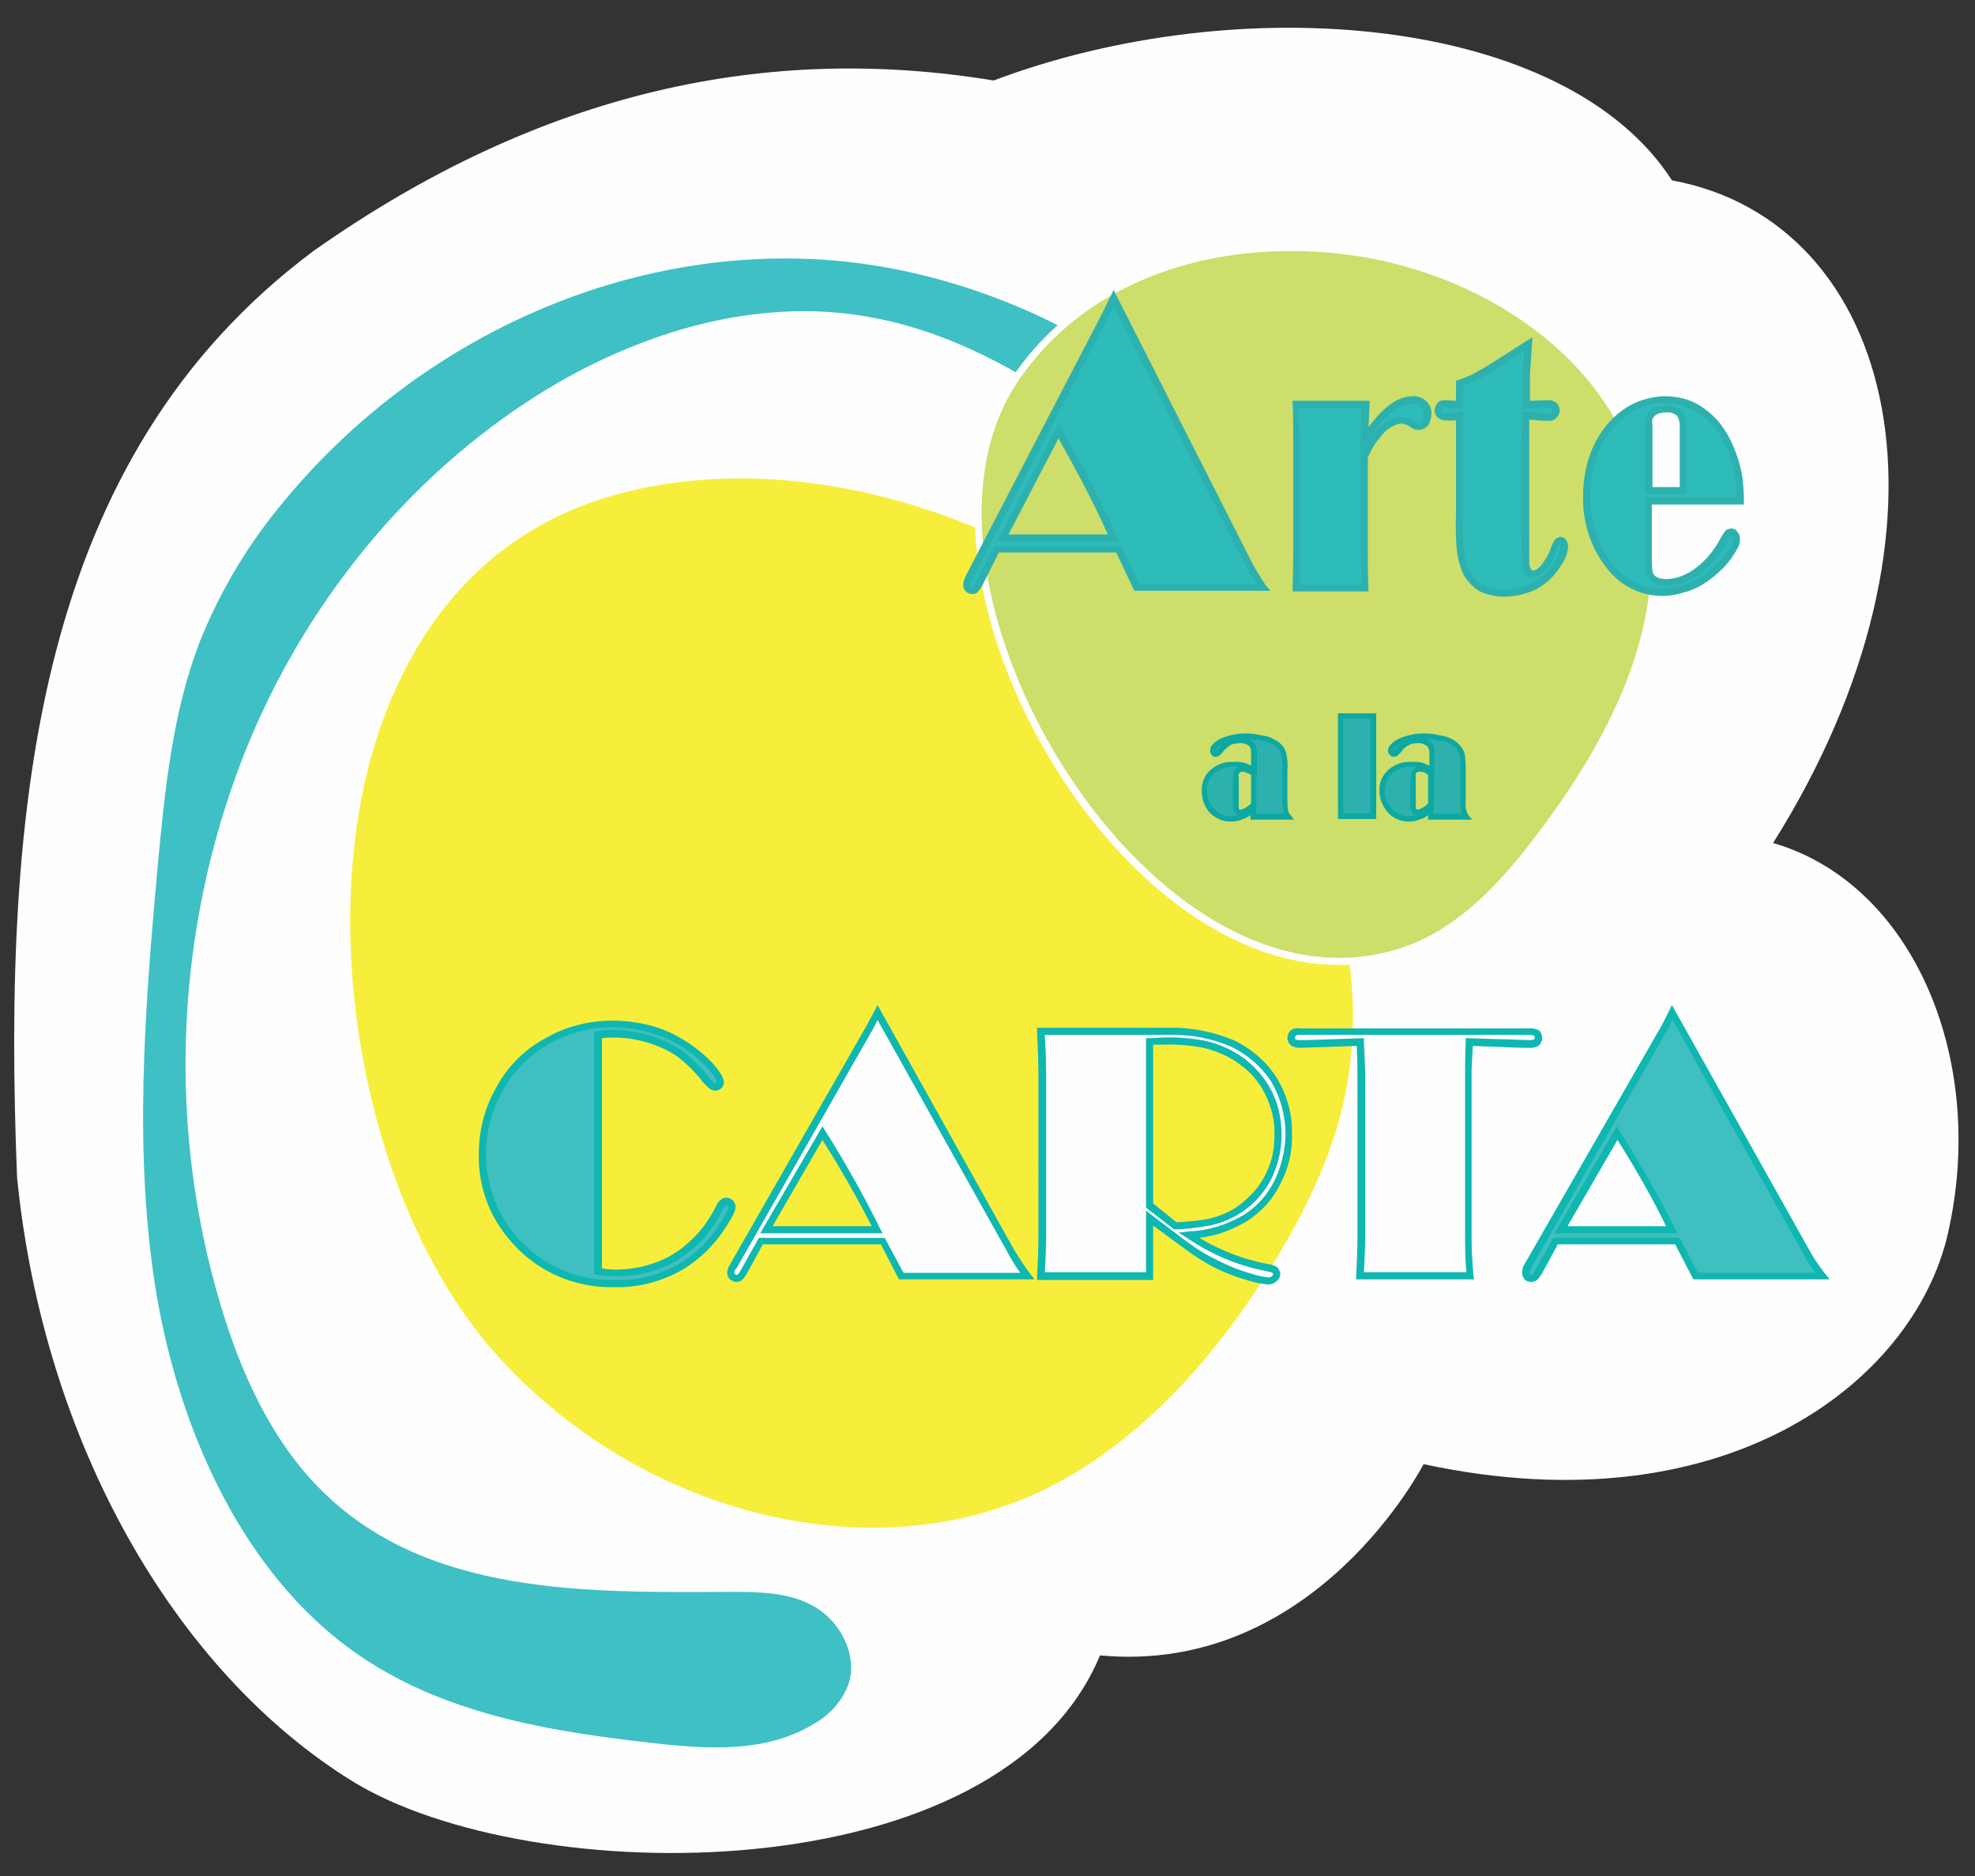 <?xml version="1.0" encoding="UTF-8" standalone="no"?>
<svg
   version="1.2"
   viewBox="0 0 300 285"
   width="300"
   height="285"
   id="svg38"
   sodipodi:docname="logo-with-background.svg"
   inkscape:version="1.3.2 (1:1.3.2+202311252150+091e20ef0f)"
   xmlns:inkscape="http://www.inkscape.org/namespaces/inkscape"
   xmlns:sodipodi="http://sodipodi.sourceforge.net/DTD/sodipodi-0.dtd"
   xmlns="http://www.w3.org/2000/svg"
   xmlns:svg="http://www.w3.org/2000/svg">
  <rect x="0" y="0" width="300" height="285" fill="#333333" stroke="none"/>
  <defs
     id="defs38" />
  <sodipodi:namedview
     id="namedview38"
     pagecolor="#ffffff"
     bordercolor="#000000"
     borderopacity="0.25"
     inkscape:showpageshadow="2"
     inkscape:pageopacity="0.0"
     inkscape:pagecheckerboard="0"
     inkscape:deskcolor="#d1d1d1"
     inkscape:zoom="2.65"
     inkscape:cx="149.81132"
     inkscape:cy="150"
     inkscape:window-width="1920"
     inkscape:window-height="995"
     inkscape:window-x="0"
     inkscape:window-y="0"
     inkscape:window-maximized="1"
     inkscape:current-layer="svg38" />
  <style
     id="style1">.a{fill:#fefefe}.b{fill:#3fc0c5}.c{fill:#f7ee3b}.d{fill:#cdde6b}.e{fill:#2ebcbb}.f{fill:#2db1af}.g{fill:#3fbfbf}.h{fill:#0fb7b1}.i{fill:#0da8a1}</style>
  <g
     id="g38"
     transform="matrix(0.985,0,0,0.985,2.002,4.252)">
    <path
       fill-rule="evenodd"
       class="a"
       d="M 167.6,251 C 152.3,287.8 79.7,287.3 52.3,270.4 25,253.5 4.7,218.3 0.6,177.3 -1.7,119.5 3.7,66.2 46.3,34.4 81.6,9.5 116.6,2.4 151.2,8.1 189.1,-6.2 239.4,-2 255.8,23.5 c 34.7,6.4 46.4,53.2 15.6,102.2 21.6,6.3 32.7,33.1 27.2,59.1 -4.5,23.2 -33.7,46.9 -81.1,36.7 0,0 -16.7,32.6 -49.9,29.5 z"
       id="path1" />
    <path
       fill-rule="evenodd"
       class="a"
       d="m 192.5,147.3 c -12.8,0 -26.3,-7.7 -37.9,-22.1 -15.9,-19.8 -25.6,-51 -12.2,-69.8 13.9,-19.6 40.2,-23 60,-17.7 22.5,6 37.6,22.2 39.5,42 1.4,14.6 -4.4,30.2 -17.6,47.7 -4.9,6.5 -11,13.7 -19.4,17.3 -3.9,1.7 -8.1,2.5 -12.4,2.6 z M 185.1,36.6 c -15.7,0 -31.9,5.5 -41.8,19.4 -13.1,18.4 -3.5,49.1 12.2,68.5 15.1,18.7 33.4,25.9 49,19.2 8.1,-3.4 14.1,-10.5 19,-17 13,-17.2 18.7,-32.5 17.3,-46.9 -2.2,-23.2 -21.4,-36.4 -38.7,-41 -5.5,-1.5 -11.3,-2.2 -17,-2.2 z"
       id="path2" />
    <path
       fill-rule="evenodd"
       class="a"
       d="m 121,154.7 20.4,36.3 q 1.2,2.4 2.8,4.5 h -19.5 l -2.9,-5.4 h -18.9 l -2.6,4.8 q -0.3,0.4 -0.6,0.8 -0.2,0.2 -0.5,0.2 -0.4,0 -0.6,-0.3 -0.3,-0.3 -0.3,-0.6 0.1,-0.7 0.4,-1.2 L 120,156.7 Z m -17.3,33.8 h 17.2 q -3.9,-7.7 -8.5,-15 z"
       id="path3" />
    <path
       fill-rule="evenodd"
       class="a"
       d="m 163.2,195.5 h -16.9 q 0.3,-3.6 0.3,-6.2 v -25.4 q 0,-1.7 -0.3,-6.3 h 19.8 c 3.4,-0.1 6.8,0.5 9.9,1.9 2.6,1.1 4.9,3.1 6.4,5.6 1.6,2.5 2.4,5.4 2.4,8.3 0,2.6 -0.6,5.1 -1.7,7.4 -1.1,2.4 -2.9,4.3 -5.1,5.7 -2.6,1.6 -5.6,2.5 -8.7,2.7 3.7,2.5 8,4.3 12.4,5.1 q 0.5,0 0.9,0.3 0.3,0.3 0.3,0.6 c 0,0.3 -0.1,0.6 -0.4,0.7 -0.2,0.3 -0.6,0.4 -0.9,0.3 q -1.3,-0.1 -2.5,-0.4 -3,-0.9 -5.8,-2.3 -2.3,-1.1 -4.4,-2.7 -1.6,-1.1 -5.8,-4.3 z m 4,-7.9 q 2.6,0 5.2,-0.5 c 1.5,-0.3 2.9,-0.9 4.3,-1.7 2.6,-1.5 4.6,-4 5.6,-6.8 0.6,-1.6 0.9,-3.4 0.8,-5.1 0.1,-4.5 -2,-8.7 -5.6,-11.4 -1.7,-1.2 -3.7,-2.1 -5.8,-2.5 q -3.1,-0.7 -6.3,-0.6 c -0.6,0 -1.3,0 -2.2,0.1 v 25.4 q 2.7,2.2 4,3.1 z"
       id="path4" />
    <path
       fill-rule="evenodd"
       class="a"
       d="m 212.9,195.5 h -17.1 q 0.2,-3.6 0.2,-6.2 v -25.4 q 0,-0.9 -0.2,-4.7 l -8.4,0.3 h -1.1 q -0.5,0 -0.9,-0.3 c -0.2,-0.2 -0.3,-0.4 -0.3,-0.7 0,-0.3 0.1,-0.5 0.3,-0.7 q 0.5,-0.3 1.1,-0.3 h 35.6 q 0.6,0 1.1,0.3 c 0.2,0.2 0.3,0.4 0.3,0.7 0,0.3 -0.1,0.5 -0.3,0.7 -0.3,0.2 -0.6,0.3 -1,0.3 h -1.1 l -8.4,-0.3 q -0.2,3.7 -0.2,4.7 v 25.4 c 0.1,1.7 0.2,3.8 0.4,6.2 z"
       id="path5" />
    <path
       fill-rule="evenodd"
       class="a"
       d="M 117.9,230.2 C 97.2,230.2 75.3,220.7 59.8,203.6 40.3,181.9 31.8,141 40.6,110.4 44.8,95.9 54.6,77.2 78,70.5 c 27.9,-7.9 63.3,2.4 88.2,25.8 20.8,19.6 29.8,44.4 24.6,68 -1.8,8.2 -5.5,16.6 -11.7,26.4 -10.5,16.6 -22.5,28 -35.7,34.1 -8,3.6 -16.7,5.5 -25.5,5.4 z M 60.7,202.8 c 21.7,24.1 56.3,33 82.2,21 13.1,-6 24.9,-17.3 35.3,-33.7 6.1,-9.7 9.8,-17.9 11.6,-26.1 C 194.9,140.8 186,116.4 165.4,97.1 140.8,74 105.8,63.7 78.3,71.6 55.4,78.1 45.7,96.5 41.6,110.7 33,140.9 41.3,181.4 60.7,202.8 Z"
       id="path6" />
    <path
       fill-rule="evenodd"
       class="a"
       d="m 118.7,150.5 20,35.8 q 1.2,2.3 2.8,4.4 h -19.2 l -2.8,-5.4 h -18.7 l -2.5,4.8 q -0.3,0.4 -0.6,0.8 -0.2,0.2 -0.5,0.1 -0.4,0.1 -0.6,-0.2 -0.3,-0.3 -0.3,-0.6 0.1,-0.6 0.4,-1.1 l 20.9,-36.6 z m -16.9,33.3 h 16.9 q -3.8,-7.7 -8.4,-14.8 z"
       id="path7" />
    <path
       fill-rule="evenodd"
       class="a"
       d="m 160.2,190.7 h -16.6 q 0.2,-3.5 0.2,-6.1 v -25 q 0,-1.7 -0.2,-6.2 H 163 c 3.4,-0.1 6.7,0.5 9.7,1.8 2.7,1.2 4.9,3.1 6.4,5.6 1.5,2.4 2.3,5.3 2.3,8.2 0,2.5 -0.6,5 -1.7,7.2 -1.1,2.3 -2.8,4.3 -5,5.6 -2.6,1.6 -5.5,2.5 -8.5,2.6 3.7,2.6 7.8,4.3 12.2,5.1 q 0.5,0 0.9,0.3 0.2,0.3 0.2,0.6 c 0.1,0.3 -0.1,0.5 -0.3,0.7 -0.3,0.2 -0.6,0.4 -0.9,0.3 q -1.3,-0.1 -2.5,-0.5 -2.9,-0.7 -5.7,-2.1 -2.2,-1.2 -4.3,-2.7 c -1.1,-0.7 -2.9,-2.2 -5.7,-4.3 z m 3.9,-7.7 q 2.6,-0.1 5.1,-0.5 c 1.5,-0.3 2.9,-0.9 4.2,-1.7 2.6,-1.5 4.6,-3.9 5.6,-6.7 0.5,-1.6 0.8,-3.3 0.8,-5 0.1,-4.4 -2,-8.6 -5.5,-11.2 -1.8,-1.2 -3.7,-2.1 -5.7,-2.5 q -3.1,-0.6 -6.3,-0.6 c -0.5,0 -1.2,0 -2.1,0.1 v 25 q 2.7,2.2 3.9,3.1 z"
       id="path8" />
    <path
       fill-rule="evenodd"
       class="a"
       d="m 209.1,190.7 h -16.9 q 0.3,-3.5 0.3,-6.1 v -25 c 0,-0.6 0,-2.1 -0.2,-4.6 l -8.3,0.3 h -1.1 c -0.3,0 -0.6,-0.1 -0.9,-0.3 -0.1,-0.2 -0.3,-0.5 -0.3,-0.7 0,-0.3 0.1,-0.5 0.3,-0.7 q 0.5,-0.3 1.1,-0.3 h 35 q 0.6,0 1.1,0.3 c 0.2,0.1 0.3,0.4 0.3,0.7 0,0.3 -0.1,0.5 -0.3,0.7 -0.3,0.2 -0.6,0.3 -0.9,0.3 h -1.1 l -8.3,-0.3 q -0.2,3.6 -0.2,4.6 v 25 c 0.1,1.7 0.2,3.8 0.4,6.1 z"
       id="path9" />
    <path
       fill-rule="evenodd"
       class="b"
       d="M 165.3,60 C 155.3,52.8 144.4,46.9 132.7,44.7 116.2,41.5 99.1,46.1 84.2,54.6 61.9,67.5 43.8,89.3 34.4,115.2 24.9,141.5 24,170.2 32,197 c 3.1,10.4 7.7,20.5 15,28 16.4,16.9 41.5,16.3 64,16.2 4.3,0 8.8,0.1 12.6,2.3 3.8,2.2 6.6,7.2 5.3,11.7 -0.9,2.6 -2.7,4.7 -5,6.1 -7.5,4.8 -16.7,4.2 -25.4,3.2 C 82.5,262.7 66,260 52.5,250.4 35.7,238.4 25.8,217 22.1,195.3 18.5,173.6 20.3,151.2 22.3,129.1 23.4,117.4 24.6,105.4 28.8,94.6 32,86.6 36.5,79.2 42,72.7 63.3,47.1 95.6,33.1 127,35.9 c 31.4,2.9 61.2,22.5 78.4,51.6 2.4,4.1 4.1,8.6 2.6,12.9 C 200.7,99.1 193.8,85.9 188.5,80.3 181.4,72.8 173.6,66 165.3,60 Z"
       id="path10" />
    <path
       fill-rule="evenodd"
       class="c"
       d="m 74.3,205.1 c 20.6,23 55.7,34.3 83.8,21.4 15.2,-7 26.9,-20.1 35.9,-34.3 5.2,-8.2 9.6,-17 11.7,-26.6 C 218.4,107.8 145.3,56.5 92.4,71.6 38.4,87 43.7,171.2 74.3,205.1 Z"
       id="path11" />
    <path
       fill-rule="evenodd"
       class="a"
       d="m 132.5,232.4 c -20.9,0 -43.1,-9.6 -58.7,-26.9 C 54.1,183.6 45.5,142.2 54.4,111.4 58.6,96.7 68.6,77.8 92.2,71 c 28.2,-8 64,2.4 89.1,26.1 21.1,19.8 30.2,44.8 25,68.7 -1.9,8.3 -5.6,16.8 -11.9,26.7 -10.6,16.7 -22.7,28.4 -36.1,34.5 -8.1,3.7 -16.9,5.5 -25.8,5.4 z M 74.7,204.8 c 21.9,24.3 56.9,33.2 83.1,21.2 13.2,-6.1 25.2,-17.5 35.7,-34.1 6.1,-9.8 9.9,-18.2 11.7,-26.4 5.1,-23.4 -3.8,-48.1 -24.6,-67.6 C 155.7,74.5 120.3,64.2 92.5,72.1 69.4,78.7 59.6,97.3 55.4,111.7 c -8.7,30.5 -0.3,71.4 19.3,93.1 z"
       id="path12" />
    <path
       fill-rule="evenodd"
       class="d"
       d="m 216.6,141.5 c 7.9,-3.4 13.8,-10.2 19.1,-17.1 10.2,-13.6 18.9,-29.9 17.3,-47 -4.2,-44.7 -73.1,-59 -98,-24 -22.8,32.1 22.2,104.9 61.6,88.1 z"
       id="path13" />
    <path
       fill-rule="evenodd"
       class="a"
       d="m 204.4,144.5 c -12.7,0 -26.2,-7.6 -37.7,-21.9 -15.8,-19.7 -25.5,-50.8 -12.1,-69.5 13.8,-19.5 39.9,-22.9 59.7,-17.6 22.3,6 37.4,22.1 39.2,41.8 1.4,14.5 -4.3,30 -17.4,47.4 -4.9,6.5 -11,13.7 -19.3,17.2 -3.9,1.7 -8.1,2.6 -12.4,2.6 z M 197,34.4 c -15.5,0 -31.7,5.5 -41.5,19.3 -13.1,18.3 -3.5,48.8 12.1,68.2 15,18.6 33.2,25.7 48.8,19.1 8,-3.5 14,-10.5 18.8,-16.9 13,-17.2 18.6,-32.4 17.2,-46.7 C 250.2,54.3 231.2,41.2 214,36.6 208.5,35.1 202.7,34.4 197,34.4 Z"
       id="path14" />
    <path
       fill-rule="evenodd"
       class="e"
       d="m 169.7,41.7 20.2,39.8 q 1.3,2.5 2.9,4.8 h -19.5 l -2.8,-5.9 h -18.8 l -2.6,5.3 q -0.3,0.5 -0.6,0.9 -0.2,0.2 -0.5,0.1 c -0.2,0 -0.5,-0.1 -0.6,-0.2 q -0.3,-0.3 -0.3,-0.8 0.1,-0.6 0.4,-1.1 l 21.1,-40.7 z m -17.1,37 h 17.1 q -3.9,-8.5 -8.5,-16.5 z"
       id="path15" />
    <path
       fill-rule="evenodd"
       class="f"
       d="m 148,87.3 c -0.4,0 -0.8,-0.1 -1.1,-0.4 -0.3,-0.3 -0.4,-0.7 -0.4,-1.1 q 0.1,-0.8 0.5,-1.5 l 21.1,-40.6 1.6,-3.3 20.7,40.8 q 1.2,2.5 2.8,4.8 l 0.7,0.8 h -21 l -2.8,-5.9 H 152 l -2.5,5 q -0.3,0.6 -0.7,1 c -0.2,0.3 -0.5,0.4 -0.8,0.4 z m 21.7,-44.4 -0.6,1.3 -21.1,40.6 q -0.3,0.5 -0.4,0.9 0,0.2 0.1,0.4 0.2,0.1 0.4,0.1 0.2,-0.4 0.4,-0.8 l 2.8,-5.5 h 19.6 l 2.8,5.9 h 18.1 q -1.3,-2 -2.4,-4.1 z m 0.8,36.3 h -18.8 l 9.5,-18.2 0.5,0.9 q 4.7,8 8.5,16.5 z m -17,-1.1 h 15.3 c -1.9,-4.3 -4.5,-9.3 -7.6,-14.8 z"
       id="path16" />
    <path
       fill-rule="evenodd"
       class="e"
       d="m 208.5,86.3 h -10.7 q 0.1,-2.7 0.1,-5.4 V 63.5 c 0,-1.8 0,-3.6 -0.1,-5.5 h 10.8 l -0.2,5.5 q 3.9,-6.2 7.4,-6.2 c 0.7,0 1.3,0.2 1.8,0.7 0.4,0.4 0.6,1 0.6,1.6 0,0.4 -0.1,0.9 -0.4,1.3 -0.2,0.3 -0.6,0.5 -1,0.5 q -0.2,0 -0.4,-0.1 -0.4,-0.2 -0.7,-0.4 c -0.4,-0.3 -1,-0.5 -1.5,-0.5 -1.1,0.1 -2.1,0.6 -2.9,1.4 -1.3,1.2 -2.3,2.7 -2.9,4.3 v 14.8 q 0,2.7 0.1,5.4 z"
       id="path17" />
    <path
       fill-rule="evenodd"
       class="f"
       d="m 209,86.9 h -11.7 v -0.6 q 0.1,-2.8 0.1,-5.4 V 63.5 c 0,-1.8 0,-3.6 -0.1,-5.5 v -0.5 h 11.9 l -0.2,4.1 c 2.3,-3.2 4.6,-4.8 6.8,-4.8 1.5,-0.1 2.8,1 2.9,2.4 q 0,0.2 0,0.4 c 0,0.6 -0.2,1.2 -0.5,1.7 -0.4,0.4 -0.9,0.7 -1.5,0.7 q -0.3,0 -0.6,-0.1 -0.4,-0.2 -0.7,-0.4 -0.6,-0.4 -1.3,-0.5 c -0.9,0.1 -1.8,0.6 -2.5,1.2 -1.1,1.2 -2.1,2.5 -2.7,4.1 v 14.6 c 0,1.8 0,3.6 0.1,5.4 z m -10.6,-1.1 h 9.5 c 0,-1.6 -0.1,-3.3 -0.1,-4.9 v -15 c 0.7,-1.7 1.7,-3.2 3,-4.5 1.9,-1.5 3.5,-1.9 5.1,-0.8 q 0.3,0.2 0.6,0.3 0.1,0 0.2,0 c 0.2,0 0.4,-0.1 0.5,-0.3 q 0.4,-0.4 0.3,-1 c 0,-0.4 -0.1,-0.9 -0.4,-1.2 -0.4,-0.3 -0.9,-0.5 -1.4,-0.4 -2.1,0 -4.5,1.9 -6.9,5.9 l -1.1,1.7 0.2,-7 h -9.6 c 0,1.6 0.1,3.3 0.1,4.9 v 17.4 c 0.1,1.6 0,3.3 0,4.9 z"
       id="path18" />
    <path
       fill-rule="evenodd"
       class="e"
       d="m 223,54.8 q 1.6,-0.5 3.1,-1.3 0.9,-0.5 7.5,-4.7 -0.2,3.2 -0.2,4.8 -0.1,1.6 -0.1,4.5 1.9,-0.1 3.6,-0.1 c 0.3,-0.1 0.6,0 0.8,0.3 q 0.2,0.3 0.2,0.7 c 0,0.3 -0.1,0.5 -0.3,0.7 -0.2,0.3 -0.6,0.4 -0.9,0.3 -0.2,0 -1.3,0 -3.4,-0.2 v 3.8 14.9 c 0,2.2 0,3.6 0,4.1 q 0.1,0.7 0.4,1.2 c 0.2,0.3 0.5,0.4 0.7,0.4 0.7,-0.1 1.2,-0.4 1.6,-0.9 0.7,-0.8 1.3,-1.8 1.6,-2.8 q 0.2,-0.6 0.6,-1.1 0.2,-0.3 0.5,-0.3 c 0.1,0 0.3,0.1 0.4,0.3 q 0.2,0.3 0.2,0.6 c -0.1,0.9 -0.4,1.8 -0.9,2.5 -0.9,1.5 -2.1,2.7 -3.6,3.6 -1.5,0.7 -3.2,1.1 -4.9,1.1 -1.2,0 -2.5,-0.3 -3.6,-0.9 -0.8,-0.5 -1.6,-1.3 -2,-2.2 q -0.9,-1.8 -1.1,-3.8 -0.2,-2.5 -0.1,-4.9 V 59.8 Q 222,60 221,60 c -0.3,0 -0.6,-0.1 -0.9,-0.3 q -0.3,-0.3 -0.3,-0.7 0,-0.5 0.3,-0.8 c 0.2,-0.2 0.4,-0.3 0.7,-0.3 q 0.3,0 2.2,0.2 z"
       id="path19" />
    <path
       fill-rule="evenodd"
       class="f"
       d="m 229.9,87.7 c -1.4,0 -2.7,-0.3 -3.9,-0.9 -0.9,-0.6 -1.7,-1.4 -2.3,-2.4 q -0.9,-2 -1.1,-4.1 -0.2,-2.5 -0.1,-5 V 60.5 c -1.2,0.1 -2.3,0.1 -2.8,-0.4 -0.3,-0.3 -0.5,-0.7 -0.5,-1.1 0,-0.4 0.2,-0.8 0.4,-1.1 0.3,-0.4 0.7,-0.5 1.2,-0.5 0.1,0 0.4,0 1.7,0.1 v -3.1 l 0.3,-0.1 q 1.6,-0.5 3,-1.3 c 0.6,-0.3 3.2,-1.9 7.5,-4.7 l 1,-0.6 -0.1,1.1 q -0.2,3.2 -0.3,4.8 c 0,1.1 0,2.3 0,3.9 1.1,0 2,-0.1 3,-0.1 0.4,0 0.9,0.2 1.2,0.5 0.2,0.3 0.4,0.7 0.4,1.1 0,0.4 -0.2,0.8 -0.5,1.1 -0.3,0.4 -0.8,0.5 -1.3,0.5 -0.2,0 -0.6,0 -2.9,-0.2 v 3.2 14.9 c 0,2.2 0,3.5 0,4.1 q 0,0.5 0.3,0.9 c 0.2,0.2 0.3,0.2 0.3,0.2 0.5,-0.1 0.9,-0.4 1.2,-0.8 q 1,-1.2 1.5,-2.6 0.2,-0.7 0.6,-1.3 c 0.2,-0.3 0.6,-0.5 0.9,-0.5 0.4,0 0.7,0.2 0.9,0.5 q 0.3,0.5 0.3,1 c -0.1,1 -0.4,1.9 -1,2.7 -0.9,1.6 -2.2,2.9 -3.8,3.8 -1.6,0.8 -3.3,1.2 -5.1,1.2 z m -6.3,-28.6 v 16.2 q -0.1,2.5 0.1,4.9 0.2,1.9 1,3.7 c 0.4,0.8 1.1,1.5 1.9,1.9 1,0.6 2.1,0.8 3.3,0.8 1.6,0 3.2,-0.4 4.6,-1.1 1.4,-0.8 2.5,-2 3.3,-3.3 0.4,-0.7 0.7,-1.5 0.8,-2.2 q 0,-0.2 -0.1,-0.4 c 0,0.1 -0.2,0.2 -0.5,1 -0.3,1.1 -0.9,2.2 -1.7,3 -0.5,0.6 -1.2,1 -2,1.1 -0.4,0 -0.8,-0.2 -1.1,-0.5 -0.3,-0.5 -0.5,-1 -0.5,-1.5 0,-0.6 -0.1,-2 -0.1,-4.2 V 63.6 l 0.1,-4.4 h 0.6 c 2.7,0.2 3.2,0.2 3.3,0.2 q 0.3,0.1 0.6,-0.1 0.1,-0.2 0.1,-0.4 0,-0.1 0,-0.2 -0.2,-0.2 -0.4,-0.1 -1.6,0 -3.5,0.1 h -0.6 v -0.6 c 0,-1.9 0,-3.4 0,-4.5 0,-0.9 0.1,-2.2 0.3,-3.8 -3.9,2.5 -6.1,3.9 -6.7,4.2 q -1.4,0.7 -2.8,1.2 v 3.5 h -0.7 c -1.6,-0.2 -2,-0.2 -2.2,-0.2 q -0.1,-0.1 -0.3,0.1 -0.1,0.2 -0.1,0.4 0,0.2 0.1,0.3 0.3,0.2 0.5,0.1 1,0 2,-0.2 z"
       id="path20" />
    <path
       fill-rule="evenodd"
       class="e"
       d="m 266.4,72.9 h -14.2 v 9.2 q 0,0.9 0.1,1.8 0.1,0.5 0.4,0.8 0.4,0.4 0.9,0.6 0.6,0.2 1.3,0.2 c 1.7,0 3.3,-0.6 4.6,-1.5 1.8,-1.4 3.3,-3.1 4.4,-5.1 q 0.3,-0.5 0.7,-1.1 0.2,-0.1 0.4,-0.2 c 0.3,0.1 0.4,0.2 0.6,0.4 q 0.2,0.3 0.2,0.7 0,0.6 -0.2,1.1 -0.9,1.7 -2.3,3 -1.3,1.5 -3,2.5 -1.4,0.9 -3,1.3 -1.5,0.5 -3,0.5 c -3.3,0 -6.4,-1.6 -8.3,-4.3 -2.3,-3 -3.5,-6.8 -3.3,-10.6 -0.1,-2.6 0.5,-5.1 1.5,-7.4 0.9,-2.1 2.4,-4 4.3,-5.4 1.8,-1.4 4,-2.1 6.3,-2.1 1.5,0 2.9,0.4 4.3,1 1.3,0.7 2.5,1.6 3.4,2.7 q 1.5,1.7 2.4,3.8 0.8,2 1.2,4.2 0.3,1.9 0.3,3.9 z m -8.9,-1.5 v -9.9 c 0.1,-0.7 -0.1,-1.4 -0.4,-2 -0.6,-0.5 -1.4,-0.8 -2.2,-0.7 -0.7,0 -1.3,0.2 -1.9,0.5 q -0.5,0.3 -0.6,0.9 -0.2,0.6 -0.1,1.2 v 10 z"
       id="path21" />
    <path
       fill-rule="evenodd"
       class="f"
       d="m 254.3,87.6 c -3.4,0 -6.7,-1.7 -8.7,-4.5 -2.4,-3.1 -3.6,-7 -3.5,-10.9 0,-2.7 0.5,-5.3 1.6,-7.7 1,-2.2 2.5,-4.1 4.4,-5.5 1.9,-1.4 4.3,-2.2 6.7,-2.2 1.5,0 3.1,0.3 4.5,1 1.4,0.7 2.6,1.7 3.6,2.8 q 1.5,1.8 2.4,4 0.9,2.1 1.3,4.3 0.3,2 0.3,4 v 0.6 h -14.2 v 8.6 q 0,0.9 0.1,1.7 0.1,0.4 0.3,0.6 0.3,0.3 0.6,0.4 0.6,0.2 1.1,0.2 c 1.6,0 3.1,-0.6 4.4,-1.5 1.7,-1.2 3.1,-2.9 4.1,-4.8 q 0.3,-0.6 0.8,-1.2 c 0.2,-0.2 0.6,-0.3 0.9,-0.3 0.4,0 0.7,0.2 0.9,0.5 q 0.4,0.5 0.4,1.1 0,0.7 -0.3,1.3 -0.9,1.7 -2.2,3.1 -1.5,1.5 -3.2,2.6 -1.5,0.9 -3.1,1.3 -1.6,0.5 -3.2,0.5 z m 0.5,-29.8 c -2.2,0 -4.3,0.7 -6,2 -1.8,1.3 -3.2,3.1 -4.1,5.1 -1,2.3 -1.5,4.8 -1.5,7.2 -0.1,3.7 1,7.4 3.3,10.3 1.8,2.6 4.7,4.1 7.8,4 q 1.5,0 2.9,-0.4 1.5,-0.4 2.8,-1.2 1.7,-1 3,-2.4 1.2,-1.2 2.1,-2.8 0.1,-0.4 0.2,-0.8 0,-0.3 -0.2,-0.5 c 0,0 -0.1,-0.1 -0.1,-0.1 q -0.4,0.5 -0.7,1 c -1.1,2.1 -2.6,3.9 -4.5,5.2 -1.4,1 -3.1,1.6 -4.9,1.6 q -0.8,0.1 -1.5,-0.2 -0.6,-0.2 -1.1,-0.7 -0.4,-0.5 -0.5,-1 -0.2,-1 -0.1,-2 v -9.8 h 14.1 q 0,-1.6 -0.3,-3.2 -0.3,-2.1 -1.2,-4.1 -0.8,-2 -2.2,-3.7 c -1,-1 -2.1,-1.9 -3.3,-2.5 -1.3,-0.6 -2.6,-0.9 -4,-0.9 z m 3.3,14.1 h -6.5 V 61.3 q 0,-0.7 0.2,-1.4 c 0.1,-0.4 0.4,-0.8 0.8,-1.1 0.6,-0.4 1.4,-0.6 2.2,-0.6 1,0 1.9,0.3 2.6,0.9 0.5,0.7 0.7,1.5 0.7,2.4 z m -5.3,-1.1 h 4.2 v -9.4 c 0,-0.5 -0.1,-1.1 -0.4,-1.6 -0.5,-0.4 -1.2,-0.6 -1.8,-0.5 -0.5,0 -1.1,0.1 -1.5,0.4 q -0.3,0.2 -0.5,0.6 -0.1,0.5 0,1 z"
       id="path22" />
    <path
       fill-rule="evenodd"
       class="g"
       d="m 90.2,155.3 v 36.5 c 3.5,0.5 7.1,0 10.3,-1.4 2.1,-0.9 3.9,-2.3 5.5,-4 q 1.7,-2 2.9,-4.4 0.5,-1 1.1,-1 0.3,0 0.6,0.2 0.2,0.2 0.2,0.6 c -0.2,1.1 -0.7,2.1 -1.4,3 -1.6,2.5 -3.7,4.6 -6.3,6.2 -3.1,1.8 -6.7,2.7 -10.3,2.7 -6.2,0.1 -12.2,-2.6 -16,-7.5 -3,-3.5 -4.5,-8 -4.5,-12.5 0,-3.6 0.9,-7 2.6,-10.1 1.8,-3.1 4.3,-5.7 7.4,-7.4 3.1,-1.7 6.5,-2.6 10.1,-2.6 2.8,0 5.6,0.5 8.2,1.6 2.6,1.1 5,2.8 6.9,4.9 0.7,0.6 1.3,1.5 1.5,2.5 q 0,0.3 -0.2,0.5 -0.2,0.2 -0.4,0.2 -0.4,0 -0.7,-0.2 -0.6,-0.4 -1,-1 -1.7,-2.2 -4,-3.9 c -1.4,-1 -3,-1.7 -4.7,-2.2 q -2.7,-0.8 -5.6,-0.9 -1.1,0 -2.2,0.2 z"
       id="path23" />
    <path
       fill-rule="evenodd"
       class="h"
       d="m 92.8,194.2 c -6.4,0.2 -12.5,-2.6 -16.5,-7.6 -3,-3.6 -4.6,-8.2 -4.5,-12.9 0,-3.6 0.9,-7.2 2.7,-10.3 1.7,-3.2 4.4,-5.9 7.6,-7.6 3.1,-1.8 6.7,-2.7 10.3,-2.7 2.9,0 5.7,0.5 8.4,1.6 2.7,1.2 5.1,2.9 7.1,5 1.1,1.3 1.7,2.2 1.7,2.9 0,0.7 -0.6,1.3 -1.3,1.3 -0.3,0 -0.6,-0.1 -0.9,-0.3 q -0.6,-0.5 -1.1,-1.1 -1.6,-2.1 -3.8,-3.8 c -1.4,-1 -3,-1.7 -4.6,-2.2 q -2.7,-0.8 -5.4,-0.8 -0.9,0 -1.7,0.1 v 35.5 q 1,0.2 2,0.2 c 2.6,0 5.1,-0.5 7.5,-1.6 2,-0.9 3.7,-2.3 5.2,-3.9 q 1.7,-1.9 2.9,-4.3 0.6,-1.3 1.6,-1.3 c 0.4,0 0.7,0.2 1,0.4 0.2,0.3 0.4,0.6 0.4,1 0,0.4 -0.2,1.2 -1.6,3.3 -1.6,2.5 -3.8,4.7 -6.4,6.3 -3.2,1.9 -6.9,2.9 -10.6,2.8 z m -0.4,-40.1 c -3.4,0 -6.8,0.9 -9.8,2.6 -3,1.7 -5.5,4.2 -7.1,7.2 -1.7,3 -2.6,6.3 -2.6,9.8 0,4.4 1.5,8.7 4.3,12.2 3.8,4.7 9.6,7.4 15.6,7.2 3.5,0.1 7,-0.8 10.1,-2.6 2.4,-1.5 4.5,-3.5 6,-6 1.3,-1.9 1.4,-2.5 1.4,-2.7 q 0,-0.1 -0.1,-0.2 c -0.2,-0.1 -0.5,0 -0.8,0.7 q -1.2,2.4 -3,4.5 c -1.6,1.7 -3.5,3.1 -5.6,4.1 -2.5,1.1 -5.2,1.7 -8,1.6 q -1.4,0 -2.7,-0.2 l -0.5,-0.1 v -37.4 l 0.5,-0.1 q 1.2,-0.2 2.4,-0.2 2.9,0.1 5.7,0.9 c 1.7,0.5 3.4,1.3 4.9,2.3 q 2.3,1.8 4.1,4 0.3,0.5 0.8,0.9 0.2,0.2 0.4,0.2 0.1,-0.1 0.1,-0.2 c 0,-0.2 -0.2,-0.8 -1.4,-2.2 -1.9,-2 -4.2,-3.6 -6.7,-4.7 -2.6,-1 -5.3,-1.6 -8,-1.6 z"
       id="path24" />
    <path
       fill-rule="evenodd"
       class="a"
       d="m 133.3,151.9 20.2,36.2 q 1.3,2.3 2.9,4.4 h -19.5 l -2.8,-5.4 h -18.8 l -2.6,4.8 q -0.3,0.4 -0.6,0.8 -0.2,0.2 -0.5,0.2 -0.4,0 -0.6,-0.3 -0.3,-0.3 -0.3,-0.7 0.1,-0.6 0.4,-1.1 l 21.2,-36.9 z m -17.2,33.6 h 17.1 q -3.8,-7.7 -8.5,-15 z"
       id="path25" />
    <path
       fill-rule="evenodd"
       class="h"
       d="m 111.6,193.4 c -0.8,0 -1.5,-0.6 -1.5,-1.4 q 0,0 0,-0.1 0.1,-0.7 0.5,-1.3 l 21.1,-36.9 1.6,-3 20.7,37.1 q 1.3,2.3 2.8,4.3 l 0.7,0.9 h -20.9 l -2.8,-5.4 h -18.2 l -2.5,4.6 q -0.3,0.5 -0.7,0.9 -0.4,0.3 -0.8,0.3 z m 21.7,-40.4 -0.6,1.2 -21.1,37 q -0.3,0.3 -0.4,0.7 0,0.2 0.1,0.3 0.1,0.1 0.3,0.1 0.1,0 0.1,0 0.3,-0.3 0.5,-0.7 l 2.8,-5 h 19.4 l 2.9,5.4 h 18 q -1.2,-1.7 -2.2,-3.6 z m 0.8,32.9 h -18.9 l 9.6,-16.5 0.5,0.8 q 4.6,7.3 8.4,15 z m -17,-1.1 h 15.3 c -2,-3.9 -4.5,-8.4 -7.6,-13.3 z"
       id="path26" />
    <path
       fill-rule="evenodd"
       class="a"
       d="m 175.3,192.5 h -16.8 q 0.2,-3.6 0.2,-6.2 V 161 q 0,-1.7 -0.2,-6.3 h 19.7 c 3.3,0 6.7,0.6 9.8,1.9 2.6,1.2 4.9,3.2 6.4,5.6 1.5,2.5 2.3,5.4 2.3,8.3 0,2.6 -0.5,5.1 -1.6,7.4 -1.2,2.3 -2.9,4.3 -5.1,5.6 -2.6,1.6 -5.6,2.5 -8.7,2.7 3.8,2.5 8,4.3 12.4,5.1 q 0.5,0 0.9,0.3 0.3,0.2 0.2,0.6 c 0.1,0.3 -0.1,0.5 -0.3,0.7 -0.3,0.2 -0.6,0.4 -0.9,0.3 q -1.3,-0.1 -2.5,-0.4 -3,-0.9 -5.8,-2.3 -2.3,-1.1 -4.4,-2.6 -1.5,-1.1 -5.7,-4.4 z m 4,-7.8 q 2.6,-0.1 5.1,-0.5 c 1.5,-0.3 3,-0.9 4.3,-1.7 2.6,-1.5 4.5,-4 5.6,-6.8 0.5,-1.6 0.8,-3.3 0.8,-5 0.1,-4.5 -2,-8.7 -5.6,-11.4 -1.7,-1.2 -3.7,-2.1 -5.7,-2.5 q -3.2,-0.6 -6.4,-0.6 c -0.5,0 -1.2,0 -2.1,0.1 v 25.3 q 2.7,2.2 4,3.1 z"
       id="path27" />
    <path
       fill-rule="evenodd"
       class="h"
       d="m 193.6,193.8 q -1.4,-0.1 -2.7,-0.5 -3,-0.8 -5.8,-2.2 -2.3,-1.2 -4.4,-2.8 -1.4,-1 -4.9,-3.6 v 8.4 h -17.9 v -0.6 q 0.2,-3.5 0.2,-6.1 V 161 q 0,-1.7 -0.2,-6.2 v -0.6 h 20.2 c 3.5,-0.1 6.9,0.6 10.1,1.9 2.7,1.3 5.1,3.3 6.7,5.9 1.5,2.5 2.4,5.5 2.3,8.5 0.1,2.7 -0.5,5.3 -1.7,7.6 -1.1,2.4 -3,4.5 -5.2,5.9 -2.3,1.4 -4.8,2.3 -7.4,2.6 3.4,2 7,3.4 10.9,4.1 q 0.7,0.1 1.2,0.5 c 0.2,0.3 0.4,0.6 0.4,1 0,0.4 -0.2,0.8 -0.6,1.1 -0.3,0.3 -0.8,0.5 -1.2,0.5 z m -18.9,-11.4 0.9,0.7 c 2.8,2.1 4.7,3.6 5.7,4.3 q 2,1.5 4.3,2.6 2.7,1.4 5.6,2.2 1.2,0.4 2.4,0.5 0.3,0 0.5,-0.2 0.2,-0.1 0.2,-0.3 0,-0.1 -0.1,-0.2 -0.2,-0.1 -0.6,-0.2 c -4.5,-0.8 -8.8,-2.6 -12.6,-5.2 l -1.3,-0.8 1.6,-0.2 c 3,-0.1 5.8,-1 8.4,-2.5 2.1,-1.3 3.8,-3.2 4.9,-5.5 1,-2.2 1.6,-4.6 1.6,-7.1 0,-2.8 -0.8,-5.6 -2.2,-8 -1.5,-2.3 -3.7,-4.2 -6.2,-5.4 -3.1,-1.3 -6.3,-1.9 -9.6,-1.8 h -19.1 q 0.2,4.1 0.2,5.7 v 25.3 c 0,1.6 -0.1,3.5 -0.2,5.6 h 15.6 z m 4.3,2.9 -0.1,-0.1 q -1.3,-1 -4,-3.1 l -0.2,-0.2 v -26.1 h 0.5 c 0.9,0 1.6,-0.1 2.2,-0.1 q 3.2,-0.1 6.4,0.5 c 2.2,0.5 4.2,1.4 6,2.7 1.7,1.3 3.2,3 4.2,4.9 1.1,2.1 1.6,4.5 1.6,6.9 0,1.8 -0.3,3.5 -0.9,5.2 -0.5,1.5 -1.3,2.9 -2.4,4.2 -2,2.4 -4.8,4 -7.8,4.6 q -2.6,0.5 -5.3,0.6 z m -3.2,-4 q 2.4,1.9 3.6,2.9 2.4,-0.1 4.8,-0.5 2.2,-0.5 4.1,-1.6 1.8,-1.2 3.2,-2.8 c 0.9,-1.1 1.7,-2.4 2.2,-3.8 0.6,-1.5 0.8,-3.2 0.8,-4.8 0.1,-2.2 -0.5,-4.4 -1.5,-6.4 -0.9,-1.8 -2.2,-3.3 -3.9,-4.5 -1.6,-1.2 -3.5,-2 -5.5,-2.5 q -3.1,-0.6 -6.2,-0.5 -0.6,0 -1.6,0 z"
       id="path28" />
    <path
       fill-rule="evenodd"
       class="a"
       d="m 224.7,192.5 h -17 q 0.2,-3.6 0.2,-6.2 V 161 q 0,-0.8 -0.1,-4.6 l -8.4,0.3 h -1.1 q -0.5,0 -0.9,-0.3 c -0.2,-0.2 -0.3,-0.4 -0.3,-0.7 0,-0.3 0.1,-0.6 0.3,-0.7 q 0.5,-0.4 1.1,-0.3 h 35.3 q 0.6,-0.1 1.1,0.3 c 0.2,0.1 0.3,0.4 0.3,0.7 0,0.3 -0.1,0.5 -0.3,0.7 -0.3,0.2 -0.6,0.3 -0.9,0.3 h -1.1 l -8.4,-0.3 q -0.1,3.7 -0.1,4.6 v 25.3 c 0,1.8 0.1,3.8 0.3,6.2 z"
       id="path29" />
    <path
       fill-rule="evenodd"
       class="h"
       d="m 225.3,193 h -18.2 v -0.5 q 0.2,-3.6 0.2,-6.2 V 161 c 0,-0.5 0,-1.8 -0.1,-4 l -8.9,0.3 c -0.5,0 -1,-0.2 -1.3,-0.4 -0.3,-0.3 -0.5,-0.7 -0.5,-1.1 0,-0.5 0.2,-0.9 0.5,-1.2 0.4,-0.3 0.9,-0.4 1.5,-0.3 h 35.3 c 0.5,-0.1 1.1,0.1 1.5,0.3 0.3,0.3 0.5,0.7 0.5,1.2 0,0.4 -0.2,0.8 -0.5,1.1 -0.4,0.3 -0.8,0.4 -1.3,0.4 h -1.1 l -7.8,-0.3 q -0.2,3.2 -0.2,4.1 v 25.3 q 0,2.6 0.3,6.1 z m -17,-1.1 h 15.8 c -0.2,-2.1 -0.2,-4 -0.2,-5.6 V 161 c 0,-0.7 0,-2.2 0.1,-4.7 v -0.5 l 10,0.3 q 0.3,0 0.5,-0.1 0.2,-0.1 0.1,-0.3 0.1,-0.2 -0.1,-0.3 c 0,0 -0.1,-0.1 -0.7,-0.1 h -35.3 c -0.6,0 -0.7,0.1 -0.7,0.1 0,0 -0.1,0.1 -0.1,0.3 q -0.1,0.2 0.1,0.3 0.2,0.1 0.5,0.1 h 1.1 l 8.9,-0.3 v 0.6 c 0.1,2.5 0.2,4.1 0.2,4.6 v 25.3 c 0,1.6 -0.1,3.5 -0.2,5.6 z"
       id="path30" />
    <path
       fill-rule="evenodd"
       class="g"
       d="m 255.9,151.9 20.2,36.2 q 1.2,2.3 2.9,4.4 h -19.5 l -2.8,-5.4 h -18.9 l -2.6,4.8 q -0.2,0.4 -0.6,0.8 -0.2,0.2 -0.5,0.1 c -0.5,0.1 -0.9,-0.3 -0.9,-0.8 q 0,0 0,-0.1 0.1,-0.6 0.4,-1.1 l 21.2,-36.9 z m -17.2,33.6 h 17.1 q -3.8,-7.7 -8.4,-14.9 z"
       id="path31" />
    <path
       fill-rule="evenodd"
       class="h"
       d="m 234.1,193.4 c -0.4,0 -0.8,-0.1 -1,-0.4 -0.3,-0.3 -0.4,-0.7 -0.4,-1.1 q 0,-0.7 0.4,-1.3 l 21.2,-36.9 1.5,-3 20.8,37.1 q 1.2,2.3 2.8,4.3 l 0.7,0.9 h -21 l -2.8,-5.4 h -18.1 l -2.5,4.6 q -0.3,0.5 -0.7,0.9 -0.4,0.3 -0.9,0.3 z m 21.8,-40.4 -0.6,1.2 -21.2,37 q -0.2,0.3 -0.3,0.7 c 0,0.2 0.1,0.4 0.3,0.4 q 0,0 0,0 0.1,0 0.2,0 0.2,-0.3 0.4,-0.7 l 2.8,-5 H 257 l 2.8,5.4 h 18.1 q -1.3,-1.7 -2.2,-3.6 z m 0.8,32.9 h -19 l 9.6,-16.5 0.5,0.8 q 4.6,7.3 8.5,15 z m -17,-1.1 h 15.2 c -1.9,-3.9 -4.4,-8.4 -7.5,-13.3 z"
       id="path32" />
    <path
       fill-rule="evenodd"
       class="f"
       d="m 191.3,114.4 v -2.6 q 0,-0.5 -0.1,-1 -0.2,-0.4 -0.6,-0.6 -0.6,-0.3 -1.3,-0.3 -0.8,0 -1.5,0.3 -0.5,0.1 -0.9,0.5 -0.4,0.3 -0.7,0.7 -0.2,0.3 -0.4,0.5 -0.1,0.1 -0.3,0.1 -0.2,0 -0.3,-0.1 -0.2,-0.2 -0.2,-0.4 0,-0.8 1.4,-1.5 c 1.2,-0.5 2.4,-0.8 3.7,-0.8 q 1.2,0 2.4,0.3 1,0.1 1.9,0.6 0.7,0.4 1.1,1 0.4,0.5 0.5,1.2 0.1,1.1 0.1,2.1 v 4.8 q 0,0.8 0.1,1.5 0.2,0.5 0.5,0.9 h -5.5 v -1.1 q -0.8,0.7 -1.7,1.1 -0.9,0.4 -1.8,0.4 c -1.1,0 -2.2,-0.4 -3,-1.3 -0.7,-0.8 -1.1,-1.9 -1.1,-3 0,-1.2 0.5,-2.4 1.4,-3.1 0.9,-0.7 2,-1.1 3.1,-1.1 1.2,0 2.3,0.3 3.2,0.9 z m 0,0.7 q -0.4,-0.4 -0.9,-0.6 -0.5,-0.2 -1,-0.2 -0.3,0 -0.6,0.2 -0.2,0.2 -0.3,0.5 0,0.3 0,0.7 v 4.3 q 0,0.3 0,0.5 0.1,0.2 0.3,0.4 0.1,0.1 0.4,0.1 0.5,-0.1 0.9,-0.3 0.6,-0.4 1.1,-0.9 z"
       id="path33" />
    <path
       fill-rule="evenodd"
       class="i"
       d="m 187.8,122.4 c -1.3,0 -2.4,-0.5 -3.3,-1.4 -0.8,-0.9 -1.2,-2.1 -1.2,-3.3 -0.1,-1.3 0.5,-2.6 1.5,-3.4 1,-0.8 2.2,-1.2 3.4,-1.1 0.9,-0.1 1.9,0.1 2.7,0.6 v -2 q 0,-0.4 -0.1,-0.8 -0.2,-0.3 -0.4,-0.4 -0.5,-0.3 -1.1,-0.3 -0.7,0 -1.4,0.2 -0.4,0.2 -0.7,0.5 -0.4,0.3 -0.7,0.7 -0.2,0.3 -0.5,0.5 c -0.4,0.3 -0.9,0.3 -1.2,-0.1 q -0.2,-0.3 -0.2,-0.6 -0.1,-1 1.6,-1.9 c 1.2,-0.5 2.5,-0.8 3.9,-0.8 q 1.2,0 2.4,0.3 1.1,0.1 2.1,0.7 0.8,0.4 1.3,1.1 0.4,0.6 0.5,1.4 0.2,1.1 0.1,2.2 v 4.8 q 0,0.7 0.1,1.4 0.1,0.4 0.4,0.7 l 0.5,0.7 h -6.7 v -0.7 q -0.5,0.4 -1.1,0.6 -0.9,0.4 -1.9,0.4 z m 0.4,-8.5 c -1.1,0 -2.1,0.4 -2.9,1 -0.8,0.7 -1.3,1.7 -1.2,2.8 0,1 0.4,2 1.1,2.7 0.7,0.8 1.6,1.2 2.6,1.2 q 0.7,-0.1 1.3,-0.3 -0.3,0 -0.5,-0.1 -0.3,-0.2 -0.4,-0.6 -0.1,-0.3 -0.1,-0.6 v -4.3 q 0,-0.4 0.1,-0.8 0.1,-0.4 0.4,-0.7 0.2,-0.2 0.4,-0.2 -0.4,-0.1 -0.8,-0.1 z m 3.5,7.3 h 4.3 q -0.1,-0.2 -0.1,-0.4 -0.2,-0.8 -0.2,-1.6 v -4.8 q 0.1,-1 -0.1,-2 0,-0.6 -0.4,-1.1 -0.4,-0.5 -0.9,-0.8 -0.9,-0.5 -1.8,-0.6 -1.1,-0.2 -2.1,-0.2 0.2,0 0.4,0.1 0.6,0.3 0.8,0.9 0.2,0.5 0.2,1.1 v 3.4 h -0.1 v 4.3 z m -2.2,-6.5 q -0.2,0 -0.3,0.1 -0.2,0.1 -0.2,0.3 -0.1,0.3 0,0.5 v 4.4 q 0,0.2 0,0.4 0,0.1 0.1,0.1 c 0.1,0.1 0.2,0.1 0.9,-0.2 q 0.5,-0.3 0.9,-0.7 v -4.4 q -0.3,-0.2 -0.6,-0.3 -0.4,-0.2 -0.8,-0.2 z m -2.7,-4.4 h -0.1 c -0.8,0.4 -1.2,0.8 -1.2,1.1 q 0,0.1 0,0.1 c 0.1,0 0.2,-0.1 0.4,-0.4 q 0.3,-0.5 0.8,-0.8 z"
       id="path34" />
    <path
       fill-rule="evenodd"
       class="f"
       d="m 204.7,121.6 q 0,-1.2 0,-2.3 v -10.8 q 0,-1.2 0,-2.3 h 5 q 0,1.1 0,2.3 v 10.8 q 0,1.2 0,2.4 z"
       id="path35" />
    <path
       fill-rule="evenodd"
       class="i"
       d="m 210.2,122 h -5.9 v -0.4 q 0,-1.2 0,-2.3 v -10.8 q 0,-1.1 0,-2.3 v -0.5 h 5.9 v 0.5 q 0,1.2 0,2.3 v 10.8 q 0,1.2 0,2.4 z m -5.1,-0.9 h 4.2 q 0,-1 0,-1.9 v -10.8 q 0,-0.9 0,-1.9 h -4.2 q 0,1 0,1.9 v 10.8 q 0.1,0.9 0,1.9 z"
       id="path36" />
    <path
       fill-rule="evenodd"
       class="f"
       d="m 218.8,114.4 v -2.6 q 0,-0.5 -0.2,-1 -0.1,-0.4 -0.5,-0.6 -0.6,-0.3 -1.3,-0.3 -0.8,0 -1.5,0.3 -0.5,0.1 -0.9,0.5 -0.4,0.3 -0.7,0.7 -0.2,0.3 -0.4,0.5 -0.2,0.1 -0.3,0.1 -0.2,0 -0.4,-0.1 -0.1,-0.2 -0.1,-0.4 0,-0.8 1.4,-1.5 c 1.2,-0.5 2.4,-0.8 3.7,-0.8 q 1.2,0 2.4,0.3 1,0.1 1.9,0.6 0.7,0.4 1.1,1 0.4,0.5 0.5,1.2 0.1,1.1 0.1,2.1 v 4.8 q 0,0.8 0.1,1.5 0.1,0.5 0.5,0.9 h -5.6 v -1.1 q -0.7,0.7 -1.6,1.1 -0.9,0.4 -1.8,0.4 c -1.2,0 -2.2,-0.4 -3,-1.3 -0.7,-0.8 -1.2,-1.9 -1.1,-3 -0.1,-1.2 0.4,-2.4 1.3,-3.1 0.9,-0.7 2,-1.1 3.2,-1.1 1.1,-0.1 2.3,0.3 3.2,0.9 z m -0.1,0.7 q -0.3,-0.4 -0.8,-0.6 -0.5,-0.2 -1,-0.2 -0.3,0 -0.6,0.2 -0.2,0.2 -0.3,0.5 0,0.3 0,0.7 v 4.3 q 0,0.3 0,0.5 0.1,0.2 0.2,0.4 0.2,0.1 0.5,0.1 0.4,-0.1 0.9,-0.3 0.6,-0.3 1.1,-0.9 z"
       id="path37" />
    <path
       fill-rule="evenodd"
       class="i"
       d="m 215.2,122.4 c -1.2,0 -2.4,-0.5 -3.2,-1.4 -0.8,-0.9 -1.3,-2.1 -1.3,-3.3 -0.1,-1.3 0.5,-2.6 1.5,-3.4 1,-0.8 2.2,-1.2 3.4,-1.1 1,-0.1 1.9,0.1 2.8,0.6 v -2 q 0,-0.4 -0.2,-0.8 -0.1,-0.3 -0.4,-0.4 -0.5,-0.3 -1.1,-0.3 -0.7,0 -1.3,0.2 -0.4,0.2 -0.8,0.5 -0.3,0.3 -0.6,0.7 -0.3,0.3 -0.5,0.5 c -0.4,0.3 -0.9,0.3 -1.2,-0.1 q -0.3,-0.3 -0.3,-0.6 0,-1 1.7,-1.9 c 1.2,-0.5 2.5,-0.8 3.8,-0.8 q 1.3,0 2.5,0.3 1.1,0.1 2.1,0.7 0.7,0.4 1.2,1.1 0.5,0.6 0.6,1.4 0.1,1.1 0.1,2.2 v 4.8 q -0.1,0.7 0.1,1.4 0.1,0.4 0.3,0.7 l 0.6,0.7 h -6.8 v -0.7 q -0.5,0.4 -1.1,0.6 -0.9,0.4 -1.9,0.4 z m 0.4,-8.5 c -1,0 -2,0.4 -2.9,1 -0.8,0.7 -1.2,1.7 -1.2,2.8 0,1 0.4,2 1.1,2.7 0.7,0.8 1.7,1.2 2.7,1.2 q 0.6,-0.1 1.2,-0.3 -0.3,0 -0.5,-0.1 -0.3,-0.2 -0.4,-0.6 -0.1,-0.3 -0.1,-0.6 v -4.3 q 0,-0.4 0.1,-0.8 0.1,-0.4 0.5,-0.7 0.1,-0.2 0.3,-0.2 -0.4,-0.1 -0.7,-0.1 z m 3.4,7.3 h 4.4 q 0,-0.2 -0.1,-0.4 -0.2,-0.8 -0.1,-1.6 v -4.8 q 0,-1 -0.1,-2 -0.1,-0.6 -0.4,-1.1 -0.4,-0.5 -1,-0.8 -0.9,-0.5 -1.8,-0.6 -1.1,-0.2 -2.1,-0.3 0.2,0.1 0.4,0.2 0.5,0.3 0.8,0.8 0.2,0.6 0.2,1.1 v 3.5 h -0.1 v 4.3 z m -2.2,-6.5 q -0.2,0 -0.3,0.1 -0.2,0.1 -0.2,0.3 -0.1,0.3 0,0.5 v 4.4 q 0,0.2 0,0.4 0,0 0.1,0.1 c 0.1,0.1 0.2,0.1 0.9,-0.2 q 0.5,-0.3 0.9,-0.7 v -4.4 q -0.3,-0.2 -0.6,-0.4 -0.4,-0.1 -0.8,-0.1 z m -2.7,-4.4 H 214 c -0.8,0.4 -1.2,0.8 -1.2,1.1 q 0,0 0,0.1 c 0.1,0 0.2,-0.1 0.4,-0.4 q 0.4,-0.5 0.8,-0.9 z"
       id="path38" />
  </g>
</svg>

